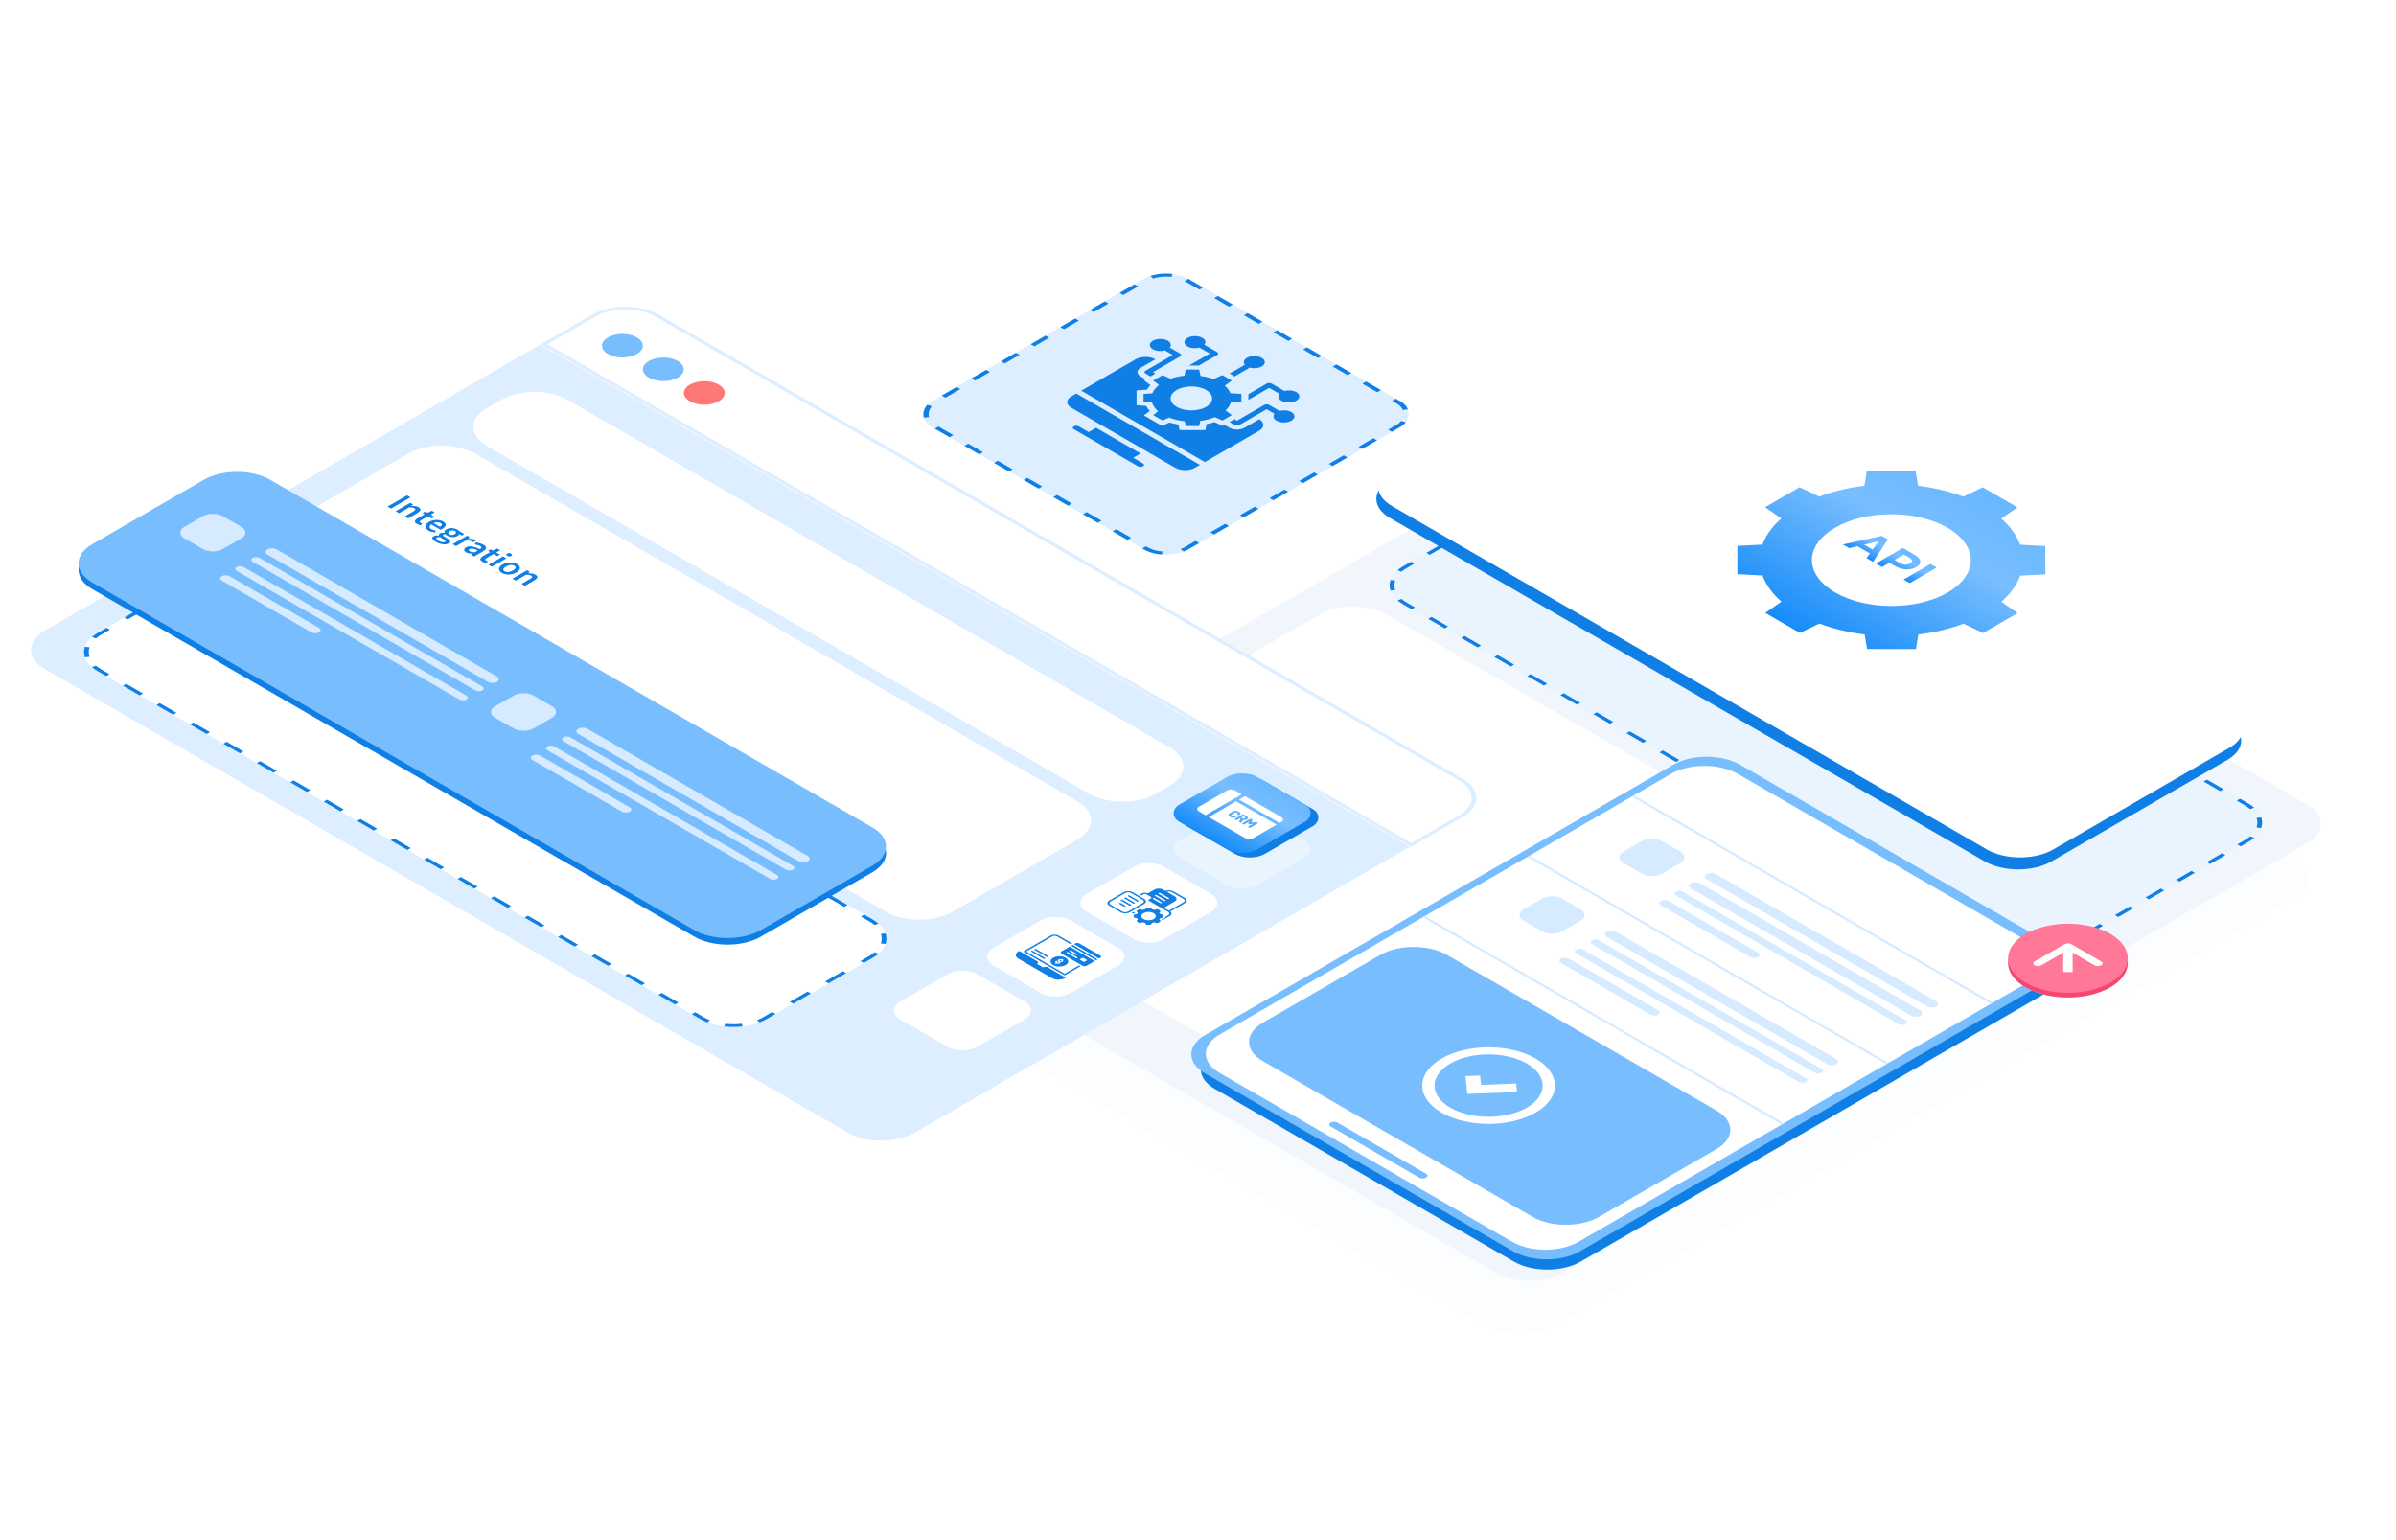 <?xml version="1.0" encoding="UTF-8"?> <svg xmlns="http://www.w3.org/2000/svg" width="560" height="360" viewBox="0 0 560 360" fill="none"><g clip-path="url(#clip0_8169_54502)"><path d="M363.016 322.33C358.723 324.809 351.762 324.809 347.468 322.33L194.686 234.121C190.392 231.642 190.392 227.623 194.686 225.144L366.034 126.216C370.328 123.737 377.289 123.737 381.582 126.216L534.365 214.425C538.658 216.904 538.658 220.923 534.365 223.402L363.016 322.33Z" fill="white" fill-opacity="0.3"></path><path d="M362.985 310.039C358.692 312.518 351.73 312.518 347.437 310.039L195.575 222.361C191.281 219.883 191.281 215.864 195.575 213.385L369.138 113.178C373.431 110.699 380.392 110.699 384.686 113.178L536.548 200.856C540.841 203.335 540.841 207.354 536.548 209.833L362.985 310.039Z" fill="#F5FAFF" fill-opacity="0.4"></path><path d="M365.235 297.529C360.941 300.008 353.98 300.008 349.687 297.529L196.904 209.32C192.611 206.841 192.611 202.822 196.904 200.344L370.91 99.881C375.204 97.403 382.165 97.403 386.458 99.881L539.241 188.09C543.534 190.569 543.534 194.588 539.241 197.067L365.235 297.529Z" fill="#F0F6FC"></path><g filter="url(#filter0_b_8169_54502)"><path d="M308.476 143.606C312.769 141.127 319.731 141.127 324.024 143.606L463.042 223.868C467.335 226.346 467.335 230.365 463.042 232.844L371.855 285.491C367.562 287.97 360.601 287.97 356.307 285.491L217.289 205.229C212.996 202.75 212.996 198.731 217.289 196.252L308.476 143.606Z" fill="white"></path></g><g filter="url(#filter1_b_8169_54502)"><path d="M370.921 107.553C375.215 105.074 382.176 105.074 386.469 107.553L525.487 187.815C529.781 190.294 529.781 194.313 525.487 196.792L482.575 221.567C478.281 224.046 471.32 224.046 467.027 221.567L328.009 141.305C323.715 138.826 323.715 134.807 328.009 132.328L370.921 107.553Z" fill="#E9F4FF"></path></g><g filter="url(#filter2_b_8169_54502)"><path fill-rule="evenodd" clip-rule="evenodd" d="M326.64 140.344L327.553 139.99C327.907 140.296 328.318 140.586 328.786 140.856L330.717 141.971L329.94 142.42L328.009 141.305C327.49 141.005 327.033 140.683 326.64 140.344ZM465.096 220.452L465.873 220.003L467.804 221.118C468.272 221.389 468.775 221.626 469.304 221.83L468.692 222.358C468.104 222.13 467.546 221.867 467.027 221.567L465.096 220.452ZM472.656 223.305L472.869 222.682C474.143 222.828 475.458 222.828 476.733 222.682L476.946 223.305C475.531 223.467 474.071 223.467 472.656 223.305ZM523.699 197.824L522.922 197.375L524.71 196.343C525.178 196.072 525.589 195.782 525.943 195.477L526.856 195.83C526.463 196.169 526.006 196.492 525.487 196.792L523.699 197.824ZM528.497 193.542L527.419 193.418C527.671 192.683 527.671 191.924 527.419 191.188L528.497 191.065C528.777 191.882 528.777 192.725 528.497 193.542ZM388.4 108.668L386.469 107.553C385.95 107.253 385.392 106.99 384.804 106.762L384.192 107.29C384.721 107.494 385.224 107.731 385.692 108.002L387.623 109.116L388.4 108.668ZM380.841 105.815L380.627 106.438C379.353 106.292 378.038 106.292 376.764 106.438L376.55 105.815C377.965 105.653 379.425 105.653 380.841 105.815ZM329.797 131.296L330.574 131.745L328.786 132.777C328.318 133.047 327.907 133.338 327.553 133.643L326.64 133.29C327.033 132.95 327.49 132.628 328.009 132.328L329.797 131.296ZM324.999 135.578L326.077 135.701C325.825 136.437 325.825 137.196 326.077 137.932L324.999 138.055C324.719 137.238 324.719 136.395 324.999 135.578ZM333.373 129.231L334.15 129.68L337.726 127.616L336.949 127.167L333.373 129.231ZM340.525 125.102L341.302 125.551L344.878 123.486L344.101 123.037L340.525 125.102ZM347.677 120.973L348.454 121.422L352.03 119.357L351.253 118.908L347.677 120.973ZM354.829 116.844L355.607 117.292L359.183 115.228L358.405 114.779L354.829 116.844ZM361.981 112.714L362.759 113.163L366.335 111.099L365.557 110.65L361.981 112.714ZM369.133 108.585L369.911 109.034L371.699 108.002C372.167 107.731 372.67 107.494 373.198 107.29L372.586 106.762C371.999 106.99 371.44 107.253 370.921 107.553L369.133 108.585ZM392.262 110.897L391.484 111.346L395.346 113.575L396.123 113.127L392.262 110.897ZM399.985 115.356L399.208 115.805L403.069 118.034L403.847 117.586L399.985 115.356ZM407.708 119.815L406.931 120.264L410.792 122.493L411.57 122.045L407.708 119.815ZM415.431 124.274L414.654 124.723L418.516 126.952L419.293 126.504L415.431 124.274ZM423.155 128.733L422.377 129.182L426.239 131.411L427.016 130.963L423.155 128.733ZM430.878 133.192L430.1 133.641L433.962 135.87L434.739 135.422L430.878 133.192ZM438.601 137.651L437.824 138.1L441.685 140.329L442.463 139.881L438.601 137.651ZM446.324 142.11L445.547 142.559L449.408 144.788L450.186 144.34L446.324 142.11ZM454.048 146.569L453.27 147.018L457.132 149.247L457.909 148.799L454.048 146.569ZM461.771 151.028L460.993 151.477L464.855 153.706L465.632 153.258L461.771 151.028ZM469.494 155.487L468.717 155.936L472.578 158.165L473.356 157.717L469.494 155.487ZM477.217 159.946L476.44 160.395L480.301 162.624L481.079 162.176L477.217 159.946ZM484.94 164.405L484.163 164.854L488.025 167.083L488.802 166.635L484.94 164.405ZM492.664 168.864L491.886 169.313L495.748 171.542L496.525 171.094L492.664 168.864ZM500.387 173.323L499.609 173.772L503.471 176.001L504.248 175.553L500.387 173.323ZM508.11 177.782L507.333 178.231L511.194 180.46L511.972 180.012L508.11 177.782ZM515.833 182.241L515.056 182.69L518.917 184.919L519.695 184.471L515.833 182.241ZM523.556 186.7L522.779 187.149L524.71 188.264C525.178 188.534 525.589 188.824 525.943 189.129L526.856 188.776C526.463 188.437 526.006 188.115 525.487 187.815L523.556 186.7ZM520.123 199.888L519.346 199.44L515.77 201.504L516.547 201.953L520.123 199.888ZM512.971 204.018L512.194 203.569L508.618 205.633L509.395 206.082L512.971 204.018ZM505.819 208.147L505.042 207.698L501.466 209.763L502.243 210.212L505.819 208.147ZM498.667 212.276L497.89 211.827L494.314 213.892L495.091 214.341L498.667 212.276ZM491.515 216.405L490.738 215.957L487.161 218.021L487.939 218.47L491.515 216.405ZM484.363 220.535L483.585 220.086L481.797 221.118C481.329 221.389 480.826 221.626 480.298 221.83L480.91 222.358C481.497 222.13 482.056 221.867 482.575 221.567L484.363 220.535ZM461.234 218.223L462.012 217.774L458.15 215.544L457.373 215.993L461.234 218.223ZM453.511 213.764L454.289 213.315L450.427 211.085L449.65 211.534L453.511 213.764ZM445.788 209.305L446.565 208.856L442.704 206.626L441.926 207.075L445.788 209.305ZM438.065 204.846L438.842 204.397L434.981 202.167L434.203 202.616L438.065 204.846ZM430.341 200.387L431.119 199.938L427.257 197.708L426.48 198.157L430.341 200.387ZM422.618 195.928L423.396 195.479L419.534 193.249L418.757 193.698L422.618 195.928ZM414.895 191.469L415.672 191.02L411.811 188.79L411.033 189.239L414.895 191.469ZM407.172 187.01L407.949 186.561L404.088 184.331L403.31 184.78L407.172 187.01ZM399.449 182.551L400.226 182.102L396.364 179.872L395.587 180.321L399.449 182.551ZM391.725 178.092L392.503 177.643L388.641 175.413L387.864 175.862L391.725 178.092ZM384.002 173.633L384.78 173.184L380.918 170.954L380.141 171.403L384.002 173.633ZM376.279 169.174L377.056 168.725L373.195 166.495L372.417 166.944L376.279 169.174ZM368.556 164.715L369.333 164.266L365.472 162.036L364.694 162.485L368.556 164.715ZM360.833 160.256L361.61 159.807L357.748 157.577L356.971 158.026L360.833 160.256ZM353.109 155.797L353.887 155.348L350.025 153.118L349.248 153.567L353.109 155.797ZM345.386 151.338L346.163 150.889L342.302 148.659L341.524 149.108L345.386 151.338ZM337.663 146.879L338.44 146.43L334.579 144.2L333.801 144.649L337.663 146.879Z" fill="#0F7FE5"></path></g><g filter="url(#filter3_b_8169_54502)"><path d="M138.413 73.545C142.707 71.066 149.668 71.066 153.962 73.545L341.841 182.018C346.135 184.496 346.135 188.515 341.841 190.994L329.831 197.929L126.403 80.479L138.413 73.545Z" fill="white"></path></g><g filter="url(#filter4_b_8169_54502)"><path fill-rule="evenodd" clip-rule="evenodd" d="M341.064 182.466L153.184 73.994C149.32 71.763 143.055 71.763 139.191 73.994L127.958 80.479L329.831 197.031L341.064 190.545C344.928 188.314 344.928 184.697 341.064 182.466ZM153.962 73.545C149.668 71.066 142.707 71.066 138.413 73.545L126.403 80.479L329.831 197.929L341.841 190.994C346.135 188.515 346.135 184.496 341.841 182.018L153.962 73.545Z" fill="#DCEEFF"></path></g><g filter="url(#filter5_b_8169_54502)"><path d="M213.743 264.775C209.449 267.254 202.488 267.254 198.195 264.775L10.46 156.386C6.166 153.908 6.166 149.889 10.46 147.41L126.25 80.558L329.533 197.924L213.743 264.775Z" fill="#DCEEFF"></path></g><path d="M148.845 82.758C146.98 83.835 143.957 83.835 142.092 82.758C140.227 81.682 140.227 79.936 142.092 78.86C143.957 77.783 146.98 77.783 148.845 78.86C150.71 79.936 150.71 81.682 148.845 82.758Z" fill="#78BEFF"></path><path d="M158.408 88.282C156.543 89.359 153.52 89.359 151.655 88.282C149.79 87.205 149.79 85.46 151.655 84.383C153.52 83.306 156.543 83.306 158.408 84.383C160.273 85.46 160.273 87.205 158.408 88.282Z" fill="#78BEFF"></path><path d="M167.986 93.805C166.121 94.882 163.098 94.882 161.233 93.805C159.368 92.729 159.368 90.983 161.233 89.906C163.098 88.83 166.121 88.83 167.986 89.906C169.851 90.983 169.851 92.729 167.986 93.805Z" fill="#FF7878"></path><g filter="url(#filter6_b_8169_54502)"><path d="M117.109 93.461C121.402 90.982 128.363 90.982 132.657 93.461L273.358 174.695C277.651 177.174 277.651 181.193 273.358 183.671L270.136 185.532C265.842 188.01 258.881 188.01 254.588 185.532L113.887 104.298C109.593 101.819 109.593 97.8 113.887 95.321L117.109 93.461Z" fill="white"></path></g><g filter="url(#filter7_b_8169_54502)"><path d="M47.617 133.635C51.91 131.156 58.871 131.156 63.165 133.635L203.954 214.92C208.248 217.398 208.248 221.417 203.954 223.896L179.2 238.188C174.906 240.667 167.945 240.667 163.652 238.188L22.862 156.903C18.569 154.425 18.569 150.406 22.862 147.927L47.617 133.635Z" fill="white"></path></g><g filter="url(#filter8_b_8169_54502)"><path fill-rule="evenodd" clip-rule="evenodd" d="M21.493 155.942L22.407 155.589C22.761 155.894 23.172 156.184 23.64 156.455L25.595 157.584L24.818 158.032L22.862 156.903C22.343 156.604 21.887 156.281 21.493 155.942ZM161.696 237.059L162.474 236.61L164.429 237.739C164.897 238.01 165.4 238.247 165.929 238.451L165.317 238.979C164.729 238.751 164.171 238.488 163.652 238.188L161.696 237.059ZM169.281 239.926L169.494 239.303C170.768 239.449 172.083 239.449 173.358 239.303L173.571 239.926C172.156 240.088 170.696 240.088 169.281 239.926ZM201.891 225.087L201.114 224.638L203.177 223.448C203.645 223.177 204.056 222.887 204.41 222.582L205.323 222.935C204.93 223.274 204.473 223.597 203.954 223.896L201.891 225.087ZM206.964 220.647L205.886 220.523C206.138 219.788 206.138 219.028 205.886 218.293L206.964 218.169C207.244 218.987 207.244 219.829 206.964 220.647ZM65.12 134.764L63.165 133.635C62.645 133.335 62.087 133.072 61.499 132.844L60.888 133.372C61.416 133.576 61.919 133.813 62.387 134.084L64.343 135.213L65.12 134.764ZM57.536 131.897L57.322 132.52C56.048 132.374 54.733 132.374 53.459 132.52L53.245 131.897C54.661 131.735 56.12 131.735 57.536 131.897ZM24.925 146.736L25.703 147.185L23.64 148.376C23.172 148.646 22.761 148.936 22.407 149.241L21.493 148.888C21.887 148.549 22.343 148.226 22.862 147.927L24.925 146.736ZM19.852 151.176L20.931 151.3C20.679 152.036 20.679 152.795 20.931 153.53L19.852 153.654C19.572 152.836 19.572 151.994 19.852 151.176ZM29.051 144.354L29.828 144.803L33.954 142.421L33.177 141.972L29.051 144.354ZM37.302 139.59L38.08 140.039L42.205 137.657L41.428 137.208L37.302 139.59ZM45.554 134.826L46.331 135.275L48.394 134.084C48.862 133.813 49.365 133.576 49.894 133.372L49.282 132.844C48.694 133.072 48.136 133.335 47.617 133.635L45.554 134.826ZM69.031 137.022L68.254 137.471L72.164 139.728L72.942 139.28L69.031 137.022ZM76.853 141.538L76.075 141.986L79.986 144.244L80.763 143.795L76.853 141.538ZM84.674 146.053L83.897 146.502L87.808 148.76L88.585 148.311L84.674 146.053ZM92.496 150.569L91.718 151.018L95.629 153.276L96.407 152.827L92.496 150.569ZM100.317 155.085L99.54 155.534L103.451 157.792L104.228 157.343L100.317 155.085ZM108.139 159.601L107.362 160.05L111.272 162.308L112.05 161.859L108.139 159.601ZM115.961 164.117L115.183 164.565L119.094 166.823L119.872 166.375L115.961 164.117ZM123.782 168.632L123.005 169.081L126.916 171.339L127.693 170.89L123.782 168.632ZM131.604 173.148L130.827 173.597L134.737 175.855L135.515 175.406L131.604 173.148ZM139.426 177.664L138.648 178.113L142.559 180.371L143.336 179.922L139.426 177.664ZM147.247 182.18L146.47 182.629L150.381 184.887L151.158 184.438L147.247 182.18ZM155.069 186.696L154.291 187.145L158.202 189.402L158.98 188.954L155.069 186.696ZM162.891 191.212L162.113 191.66L166.024 193.918L166.801 193.469L162.891 191.212ZM170.712 195.727L169.935 196.176L173.846 198.434L174.623 197.985L170.712 195.727ZM178.534 200.243L177.756 200.692L181.667 202.95L182.445 202.501L178.534 200.243ZM186.355 204.759L185.578 205.208L189.489 207.466L190.266 207.017L186.355 204.759ZM194.177 209.275L193.4 209.724L197.31 211.982L198.088 211.533L194.177 209.275ZM201.999 213.791L201.221 214.24L203.177 215.368C203.645 215.639 204.056 215.929 204.41 216.234L205.323 215.881C204.93 215.542 204.473 215.219 203.954 214.92L201.999 213.791ZM197.766 227.469L196.988 227.02L192.862 229.402L193.64 229.851L197.766 227.469ZM189.514 232.233L188.737 231.784L184.611 234.166L185.388 234.615L189.514 232.233ZM181.263 236.997L180.485 236.548L178.422 237.739C177.954 238.01 177.452 238.247 176.923 238.451L177.535 238.979C178.122 238.751 178.681 238.488 179.2 238.188L181.263 236.997ZM157.786 234.801L158.563 234.353L154.652 232.095L153.875 232.543L157.786 234.801ZM149.964 230.286L150.741 229.837L146.831 227.579L146.053 228.028L149.964 230.286ZM142.142 225.77L142.92 225.321L139.009 223.063L138.231 223.512L142.142 225.77ZM134.321 221.254L135.098 220.805L131.187 218.547L130.41 218.996L134.321 221.254ZM126.499 216.738L127.276 216.289L123.366 214.031L122.588 214.48L126.499 216.738ZM118.677 212.222L119.455 211.773L115.544 209.515L114.767 209.964L118.677 212.222ZM110.856 207.706L111.633 207.258L107.722 205L106.945 205.448L110.856 207.706ZM103.034 203.191L103.812 202.742L99.901 200.484L99.123 200.933L103.034 203.191ZM95.213 198.675L95.99 198.226L92.079 195.968L91.302 196.417L95.213 198.675ZM87.391 194.159L88.168 193.71L84.257 191.452L83.48 191.901L87.391 194.159ZM79.569 189.643L80.347 189.194L76.436 186.936L75.658 187.385L79.569 189.643ZM71.748 185.127L72.525 184.678L68.614 182.421L67.837 182.869L71.748 185.127ZM63.926 180.611L64.703 180.163L60.792 177.905L60.015 178.354L63.926 180.611ZM56.104 176.096L56.882 175.647L52.971 173.389L52.194 173.838L56.104 176.096ZM48.283 171.58L49.06 171.131L45.149 168.873L44.372 169.322L48.283 171.58ZM40.461 167.064L41.238 166.615L37.328 164.357L36.55 164.806L40.461 167.064ZM32.639 162.548L33.417 162.099L29.506 159.841L28.729 160.29L32.639 162.548Z" fill="#0F7FE5"></path></g><g filter="url(#filter9_b_8169_54502)"><path d="M95.453 106.02C99.746 103.541 106.707 103.541 111.001 106.02L251.79 187.304C256.084 189.783 256.084 193.802 251.79 196.281L222.607 213.13C218.314 215.609 211.352 215.609 207.059 213.13L66.269 131.845C61.976 129.366 61.976 125.347 66.269 122.868L95.453 106.02Z" fill="white"></path></g><g filter="url(#filter10_b_8169_54502)"><path d="M47.624 113.691C51.918 111.213 58.879 111.213 63.172 113.691L203.873 194.925C208.167 197.404 208.167 201.423 203.873 203.902L177.823 218.942C173.529 221.421 166.568 221.421 162.275 218.942L21.574 137.709C17.28 135.23 17.28 131.211 21.574 128.732L47.624 113.691Z" fill="#0F7FE5"></path></g><g filter="url(#filter11_b_8169_54502)"><path d="M47.617 112.154C51.91 109.676 58.871 109.676 63.165 112.154L203.866 193.388C208.159 195.867 208.159 199.886 203.866 202.365L177.815 217.405C173.521 219.884 166.56 219.884 162.267 217.405L21.566 136.171C17.272 133.693 17.272 129.674 21.566 127.195L47.617 112.154Z" fill="#78BEFF"></path></g><g filter="url(#filter12_b_8169_54502)"><path d="M119.413 160.77C123.707 158.291 130.668 158.291 134.962 160.77L148.644 168.669C152.937 171.148 152.937 175.167 148.644 177.646L134.962 185.545C130.668 188.024 123.707 188.024 119.413 185.545L105.731 177.646C101.438 175.167 101.438 171.148 105.731 168.669L119.413 160.77Z" fill="#78BEFF"></path></g><g filter="url(#filter13_b_8169_54502)"><path d="M392.812 182.647C397.105 180.168 404.066 180.168 408.36 182.647L478.328 223.042C482.621 225.521 482.621 229.54 478.328 232.019L369.412 294.902C365.119 297.38 358.158 297.38 353.864 294.902L283.896 254.506C279.603 252.027 279.603 248.008 283.896 245.529L392.812 182.647Z" fill="#0F7FE5"></path></g><g filter="url(#filter14_b_8169_54502)"><path d="M391.117 178.736C395.41 176.258 402.371 176.258 406.665 178.736L478.695 220.323C482.989 222.802 482.989 226.821 478.695 229.3L369.234 292.498C364.941 294.976 357.98 294.976 353.686 292.498L281.655 250.911C277.362 248.432 277.362 244.413 281.655 241.934L391.117 178.736Z" fill="#78BEFF"></path></g><g filter="url(#filter15_b_8169_54502)"><path d="M390.585 180.881C394.879 178.402 401.84 178.402 406.133 180.881L474.493 220.348C478.786 222.827 478.786 226.846 474.493 229.325L368.959 290.255C364.666 292.734 357.705 292.734 353.411 290.255L285.051 250.788C280.758 248.309 280.758 244.29 285.051 241.811L390.585 180.881Z" fill="white"></path></g><path d="M381.914 185.9L465.822 234.344L465.291 234.651L381.383 186.207L381.914 185.9Z" fill="#D6EBFF"></path><path d="M357.484 200.004L441.392 248.448L440.861 248.755L356.953 200.311L357.484 200.004Z" fill="#D6EBFF"></path><path d="M333.055 214.107L416.962 262.552L416.431 262.858L332.524 214.414L333.055 214.107Z" fill="#D6EBFF"></path><path d="M360.426 210.04C361.714 209.296 363.802 209.296 365.09 210.04L369.397 212.527C370.685 213.27 370.685 214.476 369.397 215.22L365.088 217.708C363.8 218.451 361.711 218.451 360.423 217.708L356.116 215.221C354.828 214.477 354.828 213.272 356.116 212.528L360.426 210.04Z" fill="#D6EBFF"></path><path d="M375.539 217.787C376.126 217.448 377.077 217.448 377.664 217.787L429.177 247.528C429.763 247.867 429.763 248.416 429.177 248.754C428.59 249.093 427.639 249.093 427.052 248.754L375.539 219.013C374.953 218.675 374.953 218.126 375.539 217.787Z" fill="#D6EBFF"></path><path d="M372.086 219.78C372.526 219.526 373.239 219.526 373.679 219.78L425.723 249.828C426.163 250.082 426.163 250.494 425.723 250.748C425.283 251.002 424.57 251.002 424.13 250.748L372.086 220.7C371.646 220.446 371.646 220.034 372.086 219.78Z" fill="#D6EBFF"></path><path d="M368.367 221.927C368.807 221.673 369.521 221.673 369.961 221.927L422.005 251.974C422.445 252.228 422.445 252.64 422.005 252.894C421.565 253.148 420.851 253.148 420.411 252.894L368.367 222.847C367.928 222.593 367.928 222.181 368.367 221.927Z" fill="#D6EBFF"></path><path d="M364.845 224.059C365.34 223.773 366.144 223.773 366.64 224.059L387.573 236.145C388.068 236.431 388.068 236.895 387.573 237.181C387.077 237.467 386.274 237.467 385.778 237.181L364.845 225.095C364.349 224.809 364.349 224.345 364.845 224.059Z" fill="#D6EBFF"></path><path d="M47.41 120.665C48.698 119.921 50.786 119.921 52.074 120.665L56.382 123.152C57.67 123.895 57.67 125.101 56.382 125.845L52.072 128.333C50.784 129.076 48.696 129.076 47.408 128.333L43.101 125.846C41.812 125.102 41.812 123.897 43.101 123.153L47.41 120.665Z" fill="#D6EBFF"></path><path d="M62.524 128.412C63.11 128.073 64.061 128.073 64.648 128.412L116.161 158.153C116.748 158.492 116.748 159.041 116.161 159.379C115.574 159.718 114.623 159.718 114.037 159.379L62.524 129.638C61.937 129.3 61.937 128.751 62.524 128.412Z" fill="#D6EBFF"></path><path d="M59.071 130.405C59.511 130.151 60.224 130.151 60.664 130.405L112.708 160.453C113.148 160.707 113.148 161.119 112.708 161.373C112.268 161.627 111.555 161.627 111.115 161.373L59.071 131.325C58.631 131.071 58.631 130.659 59.071 130.405Z" fill="#D6EBFF"></path><path d="M55.352 132.552C55.792 132.298 56.505 132.298 56.945 132.552L108.989 162.599C109.429 162.853 109.429 163.265 108.989 163.519C108.549 163.773 107.836 163.773 107.396 163.519L55.352 133.472C54.912 133.218 54.912 132.806 55.352 132.552Z" fill="#D6EBFF"></path><path d="M51.829 134.684C52.325 134.398 53.128 134.398 53.624 134.684L74.557 146.77C75.053 147.056 75.053 147.52 74.557 147.806C74.062 148.092 73.258 148.092 72.762 147.806L51.829 135.72C51.334 135.434 51.334 134.97 51.829 134.684Z" fill="#D6EBFF"></path><path d="M120.035 162.595C121.323 161.851 123.411 161.851 124.699 162.595L129.007 165.081C130.295 165.825 130.295 167.031 129.007 167.774L124.697 170.262C123.409 171.006 121.321 171.006 120.033 170.262L115.726 167.776C114.438 167.032 114.438 165.826 115.726 165.083L120.035 162.595Z" fill="#D6EBFF"></path><path d="M135.149 170.342C135.735 170.003 136.686 170.003 137.273 170.342L188.786 200.083C189.373 200.421 189.373 200.97 188.786 201.309C188.199 201.648 187.248 201.648 186.662 201.309L135.149 171.568C134.562 171.229 134.562 170.68 135.149 170.342Z" fill="#D6EBFF"></path><path d="M131.696 172.335C132.136 172.081 132.849 172.081 133.289 172.335L185.333 202.383C185.773 202.637 185.773 203.048 185.333 203.302C184.893 203.556 184.18 203.556 183.74 203.302L131.696 173.255C131.256 173.001 131.256 172.589 131.696 172.335Z" fill="#D6EBFF"></path><path d="M127.977 174.481C128.417 174.227 129.13 174.227 129.57 174.481L181.614 204.529C182.054 204.783 182.054 205.195 181.614 205.449C181.174 205.703 180.461 205.703 180.021 205.449L127.977 175.401C127.537 175.147 127.537 174.735 127.977 174.481Z" fill="#D6EBFF"></path><path d="M124.454 176.614C124.95 176.328 125.753 176.328 126.249 176.614L147.182 188.7C147.678 188.986 147.678 189.45 147.182 189.736C146.687 190.022 145.883 190.022 145.387 189.736L124.454 177.65C123.959 177.364 123.959 176.9 124.454 176.614Z" fill="#D6EBFF"></path><path d="M383.754 196.569C385.042 195.826 387.13 195.826 388.418 196.569L392.725 199.056C394.013 199.8 394.013 201.005 392.725 201.749L388.416 204.237C387.128 204.981 385.04 204.981 383.751 204.237L379.444 201.75C378.156 201.007 378.156 199.801 379.444 199.057L383.754 196.569Z" fill="#D6EBFF"></path><path d="M398.899 204.295C399.485 203.956 400.436 203.956 401.023 204.295L452.536 234.036C453.123 234.375 453.123 234.924 452.536 235.262C451.949 235.601 450.998 235.601 450.412 235.262L398.899 205.521C398.312 205.183 398.312 204.634 398.899 204.295Z" fill="#D6EBFF"></path><path d="M395.18 206.441C395.767 206.103 396.718 206.103 397.304 206.441L448.817 236.182C449.404 236.521 449.404 237.07 448.817 237.409C448.231 237.747 447.28 237.747 446.693 237.409L395.18 207.668C394.593 207.329 394.593 206.78 395.18 206.441Z" fill="#D6EBFF"></path><path d="M391.727 208.435C392.167 208.181 392.88 208.181 393.32 208.435L445.364 238.482C445.804 238.736 445.804 239.148 445.364 239.402C444.924 239.656 444.211 239.656 443.771 239.402L391.727 209.354C391.287 209.1 391.287 208.689 391.727 208.435Z" fill="#D6EBFF"></path><path d="M388.173 210.588C388.669 210.302 389.472 210.302 389.968 210.588L410.901 222.674C411.397 222.96 411.397 223.424 410.901 223.71C410.405 223.997 409.602 223.997 409.106 223.71L388.173 211.625C387.677 211.338 387.677 210.875 388.173 210.588Z" fill="#D6EBFF"></path><g filter="url(#filter16_b_8169_54502)"><path d="M311.008 262.399C311.448 262.145 312.161 262.145 312.601 262.399L333.313 274.357C333.753 274.611 333.753 275.023 333.313 275.277C332.873 275.531 332.159 275.531 331.719 275.277L311.008 263.319C310.568 263.065 310.568 262.653 311.008 262.399Z" fill="#78BEFF"></path></g><g filter="url(#filter17_b_8169_54502)"><path d="M322.609 223.193C326.902 220.715 333.863 220.715 338.157 223.193L401.206 259.595C405.499 262.074 405.499 266.093 401.206 268.571L373.738 284.43C369.444 286.909 362.483 286.909 358.19 284.43L295.141 248.029C290.847 245.55 290.847 241.531 295.141 239.052L322.609 223.193Z" fill="#78BEFF"></path></g><path d="M336.944 260.085C330.898 256.594 330.898 250.91 336.945 247.419C342.991 243.928 352.837 243.928 358.883 247.419C364.929 250.91 364.929 256.594 358.883 260.085C352.836 263.576 342.991 263.576 336.944 260.085ZM356.859 248.587C351.927 245.74 343.906 245.742 338.973 248.59C334.041 251.438 334.046 256.069 338.973 258.914C343.901 261.759 351.926 261.759 356.854 258.914C361.782 256.069 361.787 251.432 356.859 248.587Z" fill="white"></path><path d="M342.954 255.698L342.496 251.536L345.927 251.409L346.171 253.582L354.346 253.267L354.579 255.25L342.954 255.698Z" fill="white"></path><path d="M493.215 230.775C487.752 233.929 478.895 233.93 473.434 230.777C467.972 227.623 467.973 222.51 473.436 219.356C478.899 216.202 487.756 216.201 493.218 219.354C498.679 222.508 498.678 227.621 493.215 230.775Z" fill="#D9D9D9"></path><path d="M493.215 230.775C487.752 233.929 478.895 233.93 473.434 230.777C467.972 227.623 467.973 222.51 473.436 219.356C478.899 216.202 487.756 216.201 493.218 219.354C498.679 222.508 498.678 227.621 493.215 230.775Z" fill="#F6456F"></path><path d="M493.215 229.703C487.752 232.857 478.895 232.858 473.434 229.704C467.972 226.551 467.973 221.438 473.436 218.283C478.899 215.129 487.756 215.129 493.218 218.282C498.679 221.435 498.678 226.549 493.215 229.703Z" fill="#FF7898"></path><path fill-rule="evenodd" clip-rule="evenodd" d="M475.549 224.73L482.547 220.69C482.976 220.442 483.672 220.442 484.101 220.69L491.097 224.729C491.526 224.977 491.526 225.379 491.097 225.627C490.668 225.875 489.971 225.875 489.542 225.627L484.423 222.671L484.422 227.206L482.223 227.207L482.224 222.672L477.104 225.628C476.674 225.876 475.978 225.876 475.549 225.628C475.12 225.38 475.12 224.978 475.549 224.73Z" fill="white"></path><g filter="url(#filter18_b_8169_54502)"><path d="M366.038 88.371C370.332 85.892 377.293 85.892 381.587 88.371L520.604 168.633C524.898 171.112 524.898 175.131 520.604 177.61L479.464 201.363C475.17 203.841 468.209 203.841 463.915 201.363L324.898 121.101C320.604 118.622 320.604 114.603 324.898 112.124L366.038 88.371Z" fill="#0F7FE5"></path></g><g filter="url(#filter19_b_8169_54502)"><path d="M366.484 85.561C370.777 83.082 377.738 83.082 382.032 85.561L521.05 165.823C525.343 168.301 525.343 172.32 521.05 174.799L479.909 198.552C475.615 201.031 468.654 201.031 464.361 198.552L325.343 118.29C321.049 115.811 321.049 111.792 325.343 109.313L366.484 85.561Z" fill="white"></path></g><g clip-path="url(#clip1_8169_54502)"><path d="M435.75 113.545C431.918 114.002 428.357 114.877 425.191 116.074L420.617 113.888L412.541 118.551L416.327 121.192C414.256 123.018 412.737 125.076 411.946 127.288L406.059 127.604L406.071 134.207L411.959 134.529C412.758 136.743 414.28 138.801 416.361 140.631L412.584 143.267L420.677 147.94L425.244 145.759C428.414 146.96 431.977 147.839 435.811 148.301L436.369 151.7L447.807 151.707L448.353 148.308C452.186 147.851 455.746 146.977 458.912 145.779L463.486 147.965L471.563 143.302L467.776 140.661C469.848 138.835 471.366 136.777 472.158 134.565L478.044 134.25L478.032 127.646L472.145 127.324C471.346 125.11 469.823 123.053 467.742 121.222L471.519 118.586L463.426 113.914L458.86 116.094C455.693 114.895 452.126 114.014 448.292 113.552L447.734 110.153L436.296 110.146L435.75 113.545ZM460.621 130.938C460.631 136.856 452.326 141.652 442.074 141.646C431.819 141.638 423.5 136.834 423.489 130.916C423.479 124.997 431.785 120.202 442.036 120.208C452.288 120.214 460.611 125.019 460.621 130.938Z" fill="url(#paint0_linear_8169_54502)"></path><path d="M437.03 129.359L434.109 127.673L432.207 128.129L430.717 127.269L439.793 125.263L441.231 126.094L437.767 131.339L436.24 130.457L437.03 129.359ZM437.676 128.459L439.082 126.498L435.685 127.31L437.68 128.461L437.676 128.459Z" fill="url(#paint1_linear_8169_54502)"></path><path d="M448.596 130.662C448.823 131.006 448.875 131.341 448.755 131.663C448.636 131.986 448.345 132.285 447.879 132.553C447.413 132.822 446.906 132.988 446.34 133.057C445.775 133.126 445.195 133.096 444.605 132.965C444.015 132.834 443.439 132.608 442.88 132.285L441.613 131.554L439.884 132.553L438.428 131.713L444.703 128.09L447.425 129.661C447.981 129.982 448.372 130.315 448.599 130.66L448.596 130.662ZM445.259 131.97C445.673 131.992 446.054 131.903 446.4 131.703C446.746 131.504 446.91 131.278 446.872 131.039C446.834 130.799 446.593 130.553 446.157 130.302L444.97 129.616L442.791 130.874L443.979 131.559C444.415 131.811 444.84 131.95 445.255 131.972L445.259 131.97Z" fill="url(#paint2_linear_8169_54502)"></path><path d="M451.18 131.838L452.635 132.678L446.36 136.301L444.905 135.461L451.18 131.838Z" fill="url(#paint3_linear_8169_54502)"></path></g><g filter="url(#filter20_b_8169_54502)"><rect width="69.217" height="69.217" rx="6" transform="matrix(0.866 0.5 -0.866 0.5 272.531 62.191)" fill="#DCEEFF"></rect><rect x="-2.98023e-08" y="0.5" width="68.217" height="68.217" rx="5.5" transform="matrix(0.866 0.5 -0.866 0.5 272.964 62.441)" stroke="#0F7FE5" stroke-dasharray="4 4"></rect></g><rect width="20.966" height="20.966" rx="4" transform="matrix(0.866 0.5 -0.866 0.5 290.312 187.979)" fill="#E9F4FF"></rect><rect width="20.966" height="20.966" rx="4" transform="matrix(0.866 0.5 -0.866 0.5 268.523 200.559)" fill="white"></rect><rect width="20.966" height="20.966" rx="4" transform="matrix(0.866 0.5 -0.866 0.5 246.734 213.139)" fill="white"></rect><rect width="20.966" height="20.966" rx="4" transform="matrix(0.866 0.5 -0.866 0.5 224.945 225.717)" fill="white"></rect><rect width="20.966" height="20.966" rx="4" transform="matrix(0.866 0.5 -0.866 0.5 292.125 180.641)" fill="#0F7FE5"></rect><rect width="20.966" height="20.966" rx="4" transform="matrix(0.866 0.5 -0.866 0.5 290.312 179.594)" fill="url(#paint4_linear_8169_54502)"></rect><g clip-path="url(#clip2_8169_54502)"><path d="M276.839 87.815C275.701 87.932 274.603 88.165 273.587 88.525L271.721 87.688L269.52 88.959L270.883 89.973C270.126 90.577 269.612 91.247 269.34 91.944L267.272 92.091L267.272 93.892L269.242 94.035C269.456 94.779 269.941 95.5 270.692 96.147L269.52 97.024L271.721 98.295L273.24 97.618C274.361 98.051 275.609 98.332 276.897 98.455L277.145 99.592L280.265 99.592L280.519 98.398C281.727 98.242 282.888 97.945 283.933 97.508L285.695 98.298L287.897 97.027L286.441 95.947C287.065 95.36 287.469 94.726 287.671 94.069L290.138 93.892L290.138 92.091L287.562 91.904C287.313 91.294 286.897 90.7 286.273 90.16L287.897 88.956L285.695 87.685L283.61 88.622C282.674 88.262 281.646 88.022 280.589 87.878L280.265 86.391L277.145 86.391L276.839 87.815ZM281.894 91.154C283.789 92.248 283.783 94.019 281.888 95.113C279.993 96.207 276.926 96.21 275.031 95.116C273.13 94.019 273.136 92.248 275.031 91.154C276.926 90.06 279.993 90.056 281.894 91.154Z" fill="#0F7FE5"></path><path d="M250.407 92.657C249.13 93.394 249.13 94.588 250.407 95.326L274.671 109.334C275.948 110.072 278.016 110.072 279.293 109.334L280.448 108.667L251.562 91.99L250.407 92.657Z" fill="#0F7FE5"></path><path d="M267.154 108.334L264.843 107L266.576 106L256.178 99.996L254.444 100.996L252.134 99.662C251.81 99.475 251.296 99.479 250.978 99.662C250.655 99.849 250.655 100.143 250.978 100.329L265.999 109.002C266.317 109.185 266.831 109.188 267.154 109.002C267.472 108.818 267.472 108.518 267.154 108.334Z" fill="#0F7FE5"></path><path d="M296.632 90.664L298.931 91.991C298.966 92.011 299.006 92.022 299.046 92.038C298.596 92.565 298.74 93.222 299.503 93.662C300.462 94.216 302.01 94.216 302.969 93.662C303.928 93.109 303.928 92.215 302.969 91.661C302.207 91.221 301.08 91.138 300.161 91.394C300.144 91.371 300.121 91.344 300.086 91.324L297.209 89.663C296.892 89.48 296.372 89.48 296.054 89.663L291.773 92.135L291.767 93.472L296.632 90.664Z" fill="#0F7FE5"></path><path d="M301.817 96.326C301.054 95.886 299.927 95.802 299.009 96.059C298.98 96.036 298.963 96.013 298.928 95.993L296.617 94.658C296.294 94.472 295.78 94.475 295.462 94.658L289.107 98.327L288.529 97.994L287.374 98.661L288.529 99.328C288.847 99.511 289.361 99.515 289.685 99.328L296.039 95.659L297.773 96.66C297.807 96.68 297.848 96.69 297.888 96.706C297.438 97.233 297.582 97.89 298.345 98.331C299.304 98.884 300.852 98.884 301.811 98.331C302.77 97.777 302.776 96.88 301.817 96.326Z" fill="#0F7FE5"></path><path d="M272.276 81.914C272.305 81.937 272.322 81.96 272.362 81.984L274.095 82.984L267.741 86.653C267.417 86.84 267.417 87.134 267.741 87.321L268.896 87.988L270.051 87.321L269.474 86.987L275.829 83.318C276.146 83.135 276.146 82.834 275.829 82.651L273.518 81.317C273.483 81.297 273.437 81.283 273.391 81.27C273.835 80.74 273.691 80.089 272.928 79.649C271.969 79.095 270.421 79.095 269.462 79.649C268.503 80.203 268.503 81.097 269.462 81.65C270.225 82.091 271.357 82.177 272.276 81.914Z" fill="#0F7FE5"></path><path d="M277.556 80.984C278.319 81.425 279.457 81.508 280.369 81.248C280.398 81.271 280.416 81.294 280.456 81.318L282.75 82.642L277.885 85.451L280.202 85.447L284.477 82.979C284.795 82.796 284.795 82.495 284.477 82.312L281.6 80.651C281.565 80.631 281.519 80.617 281.473 80.604C281.929 80.074 281.785 79.423 281.022 78.983C280.063 78.429 278.515 78.429 277.556 78.983C276.597 79.537 276.597 80.431 277.556 80.984Z" fill="#0F7FE5"></path><path d="M290.972 85.287C290.909 85.304 290.845 85.321 290.793 85.351L287.379 87.322L288.535 87.989L291.949 86.018C292.001 85.988 292.03 85.951 292.064 85.918C292.989 86.178 294.127 86.094 294.889 85.654C295.848 85.101 295.848 84.207 294.889 83.653C293.93 83.099 292.382 83.099 291.423 83.653C290.655 84.097 290.51 84.754 290.972 85.287Z" fill="#0F7FE5"></path><path d="M294.309 97.995L290.843 99.997C289.884 100.55 288.33 100.547 287.377 99.997L286.221 99.329L285.834 99.553L283.841 98.662C283.258 98.853 282.645 99.013 282.01 99.133L281.715 100.537L275.707 100.537L275.418 99.229C274.707 99.113 274.02 98.956 273.361 98.756L271.582 99.55L267.347 97.105L268.722 96.078C268.376 95.697 268.104 95.3 267.902 94.89L265.637 94.723L265.643 91.258L268.069 91.084C268.277 90.717 268.555 90.364 268.884 90.027L267.347 88.88L267.734 88.656L266.579 87.989C265.62 87.435 265.62 86.541 266.579 85.988L270.045 83.987C269.404 83.616 268.566 83.433 267.734 83.433C266.897 83.436 266.059 83.62 265.424 83.987L252.714 91.325L281.6 108.002L294.309 100.664C295.58 99.93 295.58 98.729 294.309 97.995Z" fill="#0F7FE5"></path></g><g clip-path="url(#clip3_8169_54502)"><path d="M291.067 191.112C291.061 191.062 291.013 191.011 290.925 190.96L290.625 190.787L290.102 191.089L290.402 191.262C290.491 191.313 290.578 191.341 290.665 191.344C290.752 191.348 290.842 191.322 290.936 191.268C291.029 191.214 291.073 191.162 291.067 191.112Z" fill="white"></path><path d="M286.799 184.762L280.194 188.576C279.682 188.871 279.714 189.37 280.265 189.688L281.768 190.556L290.228 185.671L288.726 184.804C288.175 184.485 287.31 184.467 286.799 184.762Z" fill="white"></path><path d="M299.44 190.988L290.977 186.102L289.595 186.899L299.058 192.363L299.512 192.101C300.023 191.805 299.991 191.306 299.44 190.988Z" fill="white"></path><path d="M288.898 187.299L282.512 190.986L290.975 195.873C291.526 196.191 292.391 196.209 292.903 195.914L298.361 192.762L288.898 187.299ZM287.868 190.706C287.925 190.739 287.98 190.761 288.034 190.773C288.088 190.784 288.141 190.785 288.192 190.774C288.242 190.764 288.282 190.753 288.309 190.743C288.337 190.733 288.372 190.718 288.416 190.697C288.512 190.651 288.633 190.671 288.781 190.756C288.867 190.806 288.915 190.85 288.922 190.888C288.929 190.925 288.892 190.967 288.812 191.014C288.63 191.119 288.416 191.161 288.168 191.139C287.921 191.117 287.687 191.043 287.465 190.914C287.249 190.79 287.127 190.658 287.1 190.519C287.072 190.38 287.173 190.244 287.401 190.112L288.146 189.682C288.375 189.55 288.61 189.492 288.851 189.508C289.092 189.524 289.32 189.594 289.536 189.718C289.758 189.847 289.891 189.98 289.934 190.12C289.976 190.259 289.911 190.379 289.737 190.48C289.656 190.527 289.583 190.548 289.518 190.544C289.452 190.539 289.377 190.513 289.292 190.464C289.141 190.376 289.106 190.306 289.188 190.251C289.351 190.15 289.346 190.05 289.172 189.95C288.99 189.845 288.806 189.846 288.618 189.955L287.874 190.385C287.686 190.493 287.684 190.6 287.868 190.706ZM289.976 192.28C289.864 192.271 289.772 192.247 289.702 192.206C289.631 192.165 289.608 192.12 289.632 192.072L289.965 191.4L289.765 191.285L289.088 191.676C289.044 191.701 288.988 191.707 288.918 191.694C288.848 191.68 288.781 191.655 288.717 191.618C288.652 191.58 288.608 191.542 288.585 191.501C288.562 191.461 288.572 191.428 288.615 191.404L290.403 190.371C290.439 190.351 290.483 190.341 290.537 190.341C290.59 190.342 290.638 190.355 290.68 190.379L291.307 190.741C291.803 191.027 291.851 191.287 291.45 191.518C291.158 191.687 290.845 191.726 290.513 191.636L290.261 192.208C290.258 192.221 290.246 192.234 290.226 192.246C290.172 192.277 290.088 192.289 289.976 192.28ZM292.042 193.497C291.972 193.484 291.905 193.459 291.84 193.421C291.776 193.384 291.732 193.345 291.709 193.305C291.686 193.265 291.696 193.232 291.739 193.207L292.793 192.599L292.042 192.697C291.953 192.708 291.873 192.694 291.803 192.653C291.734 192.613 291.712 192.569 291.736 192.52L291.937 192.072L290.855 192.697C290.812 192.722 290.756 192.727 290.686 192.714C290.616 192.701 290.549 192.676 290.484 192.638C290.42 192.601 290.376 192.562 290.353 192.522C290.33 192.482 290.34 192.449 290.383 192.424L292.084 191.442C292.159 191.399 292.236 191.38 292.318 191.386C292.399 191.392 292.472 191.414 292.539 191.452C292.63 191.505 292.686 191.552 292.708 191.594C292.73 191.636 292.723 191.701 292.686 191.79L292.492 192.262L293.31 192.15C293.464 192.129 293.577 192.124 293.65 192.137C293.722 192.15 293.804 192.183 293.895 192.235C293.962 192.273 294 192.316 294.01 192.363C294.019 192.41 293.987 192.455 293.912 192.498L292.211 193.48C292.168 193.505 292.112 193.51 292.042 193.497Z" fill="white"></path></g><g clip-path="url(#clip4_8169_54502)"><path d="M271.091 215.059L270.927 214.965C271.053 214.839 271.15 214.704 271.215 214.565L271.445 214.564C271.708 214.568 271.942 214.433 271.935 214.281L271.937 213.993C271.937 213.835 271.717 213.709 271.445 213.709L271.213 213.709C271.148 213.569 271.053 213.435 270.925 213.309L271.089 213.214C271.281 213.103 271.281 212.924 271.089 212.813L270.736 212.61C270.544 212.499 270.234 212.499 270.042 212.61L269.879 212.704C269.661 212.632 269.427 212.576 269.186 212.538L269.184 212.405C269.186 212.253 268.956 212.122 268.694 212.122L268.195 212.121C267.924 212.122 267.705 212.249 267.703 212.405L267.703 212.539C267.461 212.576 267.23 212.632 267.01 212.705L266.847 212.611C266.655 212.5 266.345 212.5 266.152 212.611L265.8 212.814C265.608 212.925 265.608 213.104 265.8 213.215L265.964 213.31C265.838 213.435 265.741 213.57 265.676 213.71L265.446 213.711C265.175 213.71 264.954 213.837 264.956 213.994L264.954 214.282C264.954 214.439 265.175 214.565 265.446 214.566L265.678 214.566C265.742 214.705 265.838 214.839 265.965 214.966L265.802 215.06C265.609 215.171 265.609 215.35 265.802 215.461L266.154 215.664C266.347 215.775 266.656 215.775 266.849 215.664L267.012 215.57C267.23 215.643 267.463 215.699 267.705 215.736L267.705 215.87C267.705 216.025 267.926 216.153 268.197 216.152L268.696 216.153C268.961 216.156 269.193 216.023 269.187 215.869L269.187 215.735C269.429 215.698 269.661 215.643 269.88 215.569L270.044 215.663C270.236 215.774 270.546 215.774 270.738 215.663L271.091 215.46C271.283 215.349 271.283 215.17 271.091 215.059ZM267.254 214.825C266.597 214.446 266.597 213.829 267.254 213.449C268.892 212.572 271.155 213.879 269.637 214.825C268.98 215.204 267.911 215.204 267.254 214.825Z" fill="#0F7FE5"></path><path d="M264.859 213.154L264.519 213.351L264.854 213.544C264.989 213.486 265.146 213.448 265.314 213.437C265.317 213.432 265.321 213.427 265.324 213.422L264.859 213.154Z" fill="#0F7FE5"></path><path d="M273.53 213.066L276.95 211.092C277.513 210.766 277.513 210.238 276.95 209.912L274.226 208.34C273.721 208.048 272.933 208.018 272.369 208.25L271.843 207.947C271.28 207.622 270.364 207.622 269.801 207.947L268.269 208.831C267.893 208.614 267.283 208.614 266.907 208.831L266.396 209.126L266.737 209.323L267.247 209.028C267.435 208.92 267.741 208.92 267.928 209.028L268.95 209.617C269.136 209.723 269.136 209.905 268.95 210.011L268.439 210.305C268.345 210.359 268.345 210.448 268.439 210.502L273.035 213.155C273.072 213.177 273.105 213.2 273.134 213.222C273.408 213.439 273.374 213.746 273.035 213.942L272.406 214.304C272.403 214.568 272.016 214.812 271.559 214.839C271.542 214.864 271.523 214.89 271.504 214.915C271.588 214.977 271.643 215.047 271.675 215.12L273.375 214.138C273.881 213.846 273.934 213.391 273.53 213.066ZM271.162 208.733C271.162 208.733 273.205 209.912 273.205 209.912C273.424 210.043 273.093 210.236 272.865 210.109L270.822 208.93C270.603 208.798 270.934 208.606 271.162 208.733ZM269.971 209.421C269.752 209.29 270.083 209.098 270.311 209.224C270.311 209.224 272.354 210.404 272.354 210.404C272.573 210.535 272.242 210.727 272.014 210.6L269.971 209.421ZM271.162 211.092L269.438 210.096C269.539 209.999 269.581 209.888 269.569 209.779L271.503 210.895C271.722 211.027 271.39 211.218 271.162 211.092ZM273.205 212.861L272.014 212.173L274.567 210.699C275.13 210.373 275.13 209.845 274.567 209.519L272.717 208.451C273.086 208.324 273.569 208.354 273.886 208.536L276.609 210.109C276.986 210.326 276.986 210.678 276.609 210.895L273.205 212.861Z" fill="#0F7FE5"></path><path d="M269.656 215.938C269.655 215.944 269.652 215.949 269.65 215.954C269.727 215.953 269.804 215.949 269.881 215.941C269.849 215.93 269.817 215.92 269.787 215.907C269.744 215.918 269.7 215.928 269.656 215.938Z" fill="#0F7FE5"></path><path d="M267.417 210.107L264.693 208.535C264.13 208.21 263.214 208.21 262.651 208.535L259.246 210.5C258.683 210.826 258.683 211.355 259.246 211.68L261.97 213.252C262.533 213.577 263.449 213.577 264.012 213.252L267.417 211.287C267.98 210.962 267.98 210.433 267.417 210.107ZM263.672 213.056C263.296 213.272 262.686 213.272 262.31 213.056L259.587 211.483C259.211 211.266 259.211 210.914 259.587 210.697L262.991 208.732C263.367 208.515 263.977 208.515 264.353 208.732L267.076 210.304C267.452 210.521 267.452 210.873 267.076 211.09L263.672 213.056Z" fill="#0F7FE5"></path><path d="M266.054 210.501L264.012 209.321C263.785 209.195 263.451 209.386 263.671 209.518L265.714 210.697C265.94 210.824 266.275 210.632 266.054 210.501Z" fill="#0F7FE5"></path><path d="M265.203 210.993L263.16 209.814C262.933 209.687 262.599 209.879 262.82 210.01L264.862 211.19C265.089 211.316 265.423 211.125 265.203 210.993Z" fill="#0F7FE5"></path><path d="M264.351 211.483L262.308 210.304C262.082 210.177 261.747 210.369 261.968 210.5L264.011 211.68C264.237 211.807 264.571 211.615 264.351 211.483Z" fill="#0F7FE5"></path><path d="M262.986 211.681L261.965 211.091C261.738 210.964 261.404 211.156 261.624 211.288L262.646 211.877C262.873 212.004 263.206 211.812 262.986 211.681Z" fill="#0F7FE5"></path></g><path d="M248.935 228.445L244.747 226.028C244.696 225.998 244.594 225.979 244.509 225.988L243.726 226.106L242.415 225.35L242.637 224.907C242.654 224.858 242.637 224.809 242.569 224.77L238.381 222.352C238.33 222.323 238.279 222.313 238.211 222.313C238.143 222.313 238.075 222.333 238.024 222.362C237.241 222.893 237.224 223.63 238.007 224.082L245.939 228.662C246.722 229.114 247.999 229.104 248.918 228.652C248.969 228.622 249.003 228.583 249.003 228.544C249.003 228.504 248.969 228.465 248.935 228.445Z" fill="#0F7FE5"></path><path d="M239.316 222.5L248.661 227.896C248.763 227.955 248.917 227.945 249.002 227.896L252.542 225.852L252.202 225.655L248.831 227.601L239.827 222.402L245.955 218.864C246.261 218.687 246.755 218.697 247.044 218.864L250.261 220.722L250.602 220.525L247.402 218.677C246.925 218.383 246.108 218.383 245.614 218.668L239.316 222.304C239.214 222.363 239.231 222.451 239.316 222.5Z" fill="#0F7FE5"></path><path d="M249.065 225.577C249.883 225.105 249.865 224.348 249.065 223.886C248.248 223.414 246.938 223.424 246.138 223.886C245.321 224.358 245.338 225.115 246.138 225.577C246.921 226.048 248.248 226.048 249.065 225.577ZM246.665 225.075L246.699 225.056C246.597 224.918 246.631 224.761 246.836 224.643C246.921 224.594 247.057 224.594 247.142 224.643C247.227 224.692 247.227 224.771 247.142 224.82C247.057 224.869 247.074 224.938 247.142 224.977C247.227 225.026 247.346 225.016 247.414 224.977C247.499 224.928 247.482 224.859 247.414 224.82C247.159 224.672 247.176 224.446 247.414 224.309C247.602 224.201 247.891 224.171 248.129 224.23L248.163 224.211C248.248 224.161 248.385 224.161 248.47 224.211C248.555 224.26 248.555 224.338 248.47 224.387L248.436 224.407C248.538 224.545 248.504 224.702 248.299 224.82C248.214 224.869 248.078 224.869 247.993 224.82C247.908 224.771 247.908 224.692 247.993 224.643C248.078 224.594 248.061 224.525 247.993 224.486C247.908 224.437 247.789 224.446 247.721 224.486C247.636 224.535 247.653 224.604 247.721 224.643C247.976 224.79 247.959 225.016 247.721 225.154C247.533 225.262 247.244 225.292 247.006 225.233L246.972 225.252C246.887 225.301 246.75 225.301 246.665 225.252C246.58 225.203 246.58 225.124 246.665 225.075Z" fill="#0F7FE5"></path><path d="M244.999 223.482L242.139 221.831C242.037 221.772 241.901 221.772 241.799 221.831C241.696 221.89 241.696 221.968 241.799 222.027L244.658 223.678C244.76 223.737 244.897 223.737 244.999 223.678C245.101 223.619 245.101 223.541 244.999 223.482Z" fill="#0F7FE5"></path><path d="M244.249 223.915L241.389 222.264C241.287 222.205 241.151 222.205 241.049 222.264C240.946 222.323 240.946 222.402 241.049 222.461L243.908 224.112C244.01 224.171 244.147 224.171 244.249 224.112C244.351 224.053 244.351 223.974 244.249 223.915Z" fill="#0F7FE5"></path><path d="M250.711 220.869L256.549 224.24L256.175 224.456L250.336 221.085L250.711 220.869Z" fill="#0F7FE5"></path><path d="M257.168 223.356L252.249 220.515C251.993 220.368 251.585 220.368 251.329 220.515L251.023 220.692L256.862 224.063L257.168 223.886C257.423 223.739 257.423 223.503 257.168 223.356Z" fill="#0F7FE5"></path><path d="M248.109 222.372C247.854 222.52 247.854 222.755 248.109 222.903L253.029 225.743C253.284 225.89 253.692 225.89 253.948 225.743L255.854 224.642L250.016 221.271L248.109 222.372ZM252.96 223.895C253.029 223.856 253.131 223.856 253.199 223.895L253.999 224.357C254.067 224.397 254.067 224.456 253.999 224.495L253.471 224.8C253.403 224.839 253.301 224.839 253.233 224.8L252.433 224.338C252.365 224.298 252.365 224.239 252.433 224.2L252.96 223.895ZM250.322 222.176L251.752 223.001C251.837 223.05 251.837 223.129 251.752 223.178C251.667 223.227 251.531 223.227 251.445 223.178L250.016 222.353C249.931 222.303 249.931 222.225 250.016 222.176C250.101 222.126 250.237 222.126 250.322 222.176ZM249.658 222.559L251.803 223.797C251.888 223.846 251.888 223.925 251.803 223.974C251.718 224.023 251.582 224.023 251.497 223.974L249.352 222.736C249.267 222.687 249.267 222.608 249.352 222.559C249.437 222.51 249.573 222.51 249.658 222.559Z" fill="#0F7FE5"></path><path d="M90.592 118.408L95.123 115.792L95.927 116.256L91.396 118.872L90.592 118.408ZM92.478 119.497L95.88 117.533L96.538 117.913L96.136 118.209L96.164 118.225C96.464 118.228 96.757 118.25 97.044 118.293C97.33 118.336 97.589 118.424 97.82 118.557C98.185 118.768 98.332 118.989 98.263 119.221C98.194 119.453 97.945 119.693 97.515 119.941L95.381 121.173L94.584 120.713L96.614 119.541C96.896 119.378 97.053 119.24 97.085 119.125C97.118 119.01 97.039 118.898 96.85 118.789C96.702 118.704 96.534 118.649 96.344 118.625C96.164 118.601 95.933 118.588 95.651 118.585L93.275 119.957L92.478 119.497ZM97.47 122.475C97.078 122.249 96.912 122.022 96.972 121.795C97.041 121.569 97.258 121.35 97.623 121.139L99.244 120.203L98.759 119.923L99.355 119.579L99.916 119.863L100.941 119.383L101.607 119.767L100.678 120.303L101.544 120.803L100.914 121.167L100.048 120.667L98.427 121.603C98.029 121.833 97.99 122.039 98.309 122.223C98.369 122.258 98.438 122.29 98.517 122.319C98.6 122.346 98.674 122.367 98.738 122.383L98.288 122.803C98.163 122.769 98.029 122.723 97.886 122.667C97.743 122.617 97.604 122.553 97.47 122.475ZM100.122 124.006C99.808 123.825 99.593 123.621 99.478 123.394C99.367 123.165 99.369 122.932 99.484 122.694C99.605 122.454 99.852 122.226 100.226 122.01C100.595 121.797 100.988 121.656 101.404 121.586C101.824 121.52 102.226 121.514 102.609 121.57C102.992 121.626 103.316 121.73 103.579 121.882C103.889 122.061 104.078 122.25 104.147 122.45C104.221 122.648 104.189 122.848 104.05 123.05C103.916 123.25 103.69 123.442 103.371 123.626C103.205 123.722 103.064 123.79 102.949 123.83L100.787 122.582C100.524 122.777 100.399 122.974 100.413 123.174C100.427 123.374 100.57 123.553 100.842 123.71C100.99 123.796 101.147 123.862 101.314 123.91C101.489 123.958 101.678 123.996 101.882 124.022L101.653 124.466C101.385 124.434 101.117 124.381 100.849 124.306C100.581 124.232 100.339 124.132 100.122 124.006ZM101.32 122.266L102.831 123.138C103.094 122.986 103.242 122.834 103.274 122.682C103.311 122.528 103.214 122.384 102.983 122.25C102.785 122.136 102.533 122.076 102.228 122.07C101.932 122.065 101.63 122.13 101.32 122.266ZM101.875 126.658C101.607 126.504 101.397 126.345 101.245 126.182C101.097 126.022 101.028 125.868 101.037 125.718C101.046 125.574 101.15 125.445 101.349 125.33C101.63 125.168 102.035 125.121 102.561 125.19L102.589 125.174C102.556 125.092 102.556 125.006 102.589 124.918C102.626 124.833 102.714 124.75 102.852 124.67C102.986 124.593 103.143 124.545 103.323 124.526C103.513 124.508 103.69 124.506 103.857 124.522L103.884 124.506C103.857 124.389 103.875 124.258 103.94 124.114C104.009 123.973 104.143 123.845 104.342 123.73C104.605 123.578 104.889 123.486 105.194 123.454C105.499 123.422 105.799 123.438 106.094 123.502C106.399 123.566 106.67 123.666 106.905 123.802C106.997 123.856 107.076 123.912 107.141 123.97C107.215 124.029 107.275 124.085 107.321 124.138L108.54 124.842L107.951 125.182L107.328 124.822C107.318 124.892 107.282 124.966 107.217 125.046C107.157 125.124 107.067 125.197 106.947 125.266C106.697 125.41 106.427 125.5 106.136 125.534C105.85 125.566 105.566 125.552 105.284 125.49C105.002 125.429 104.741 125.329 104.501 125.19C104.427 125.148 104.358 125.1 104.293 125.046C104.228 124.993 104.173 124.934 104.127 124.87C104.03 124.868 103.942 124.87 103.864 124.878C103.79 124.889 103.713 124.917 103.635 124.962C103.538 125.018 103.501 125.085 103.524 125.162C103.552 125.242 103.67 125.342 103.877 125.462L104.48 125.81C104.891 126.048 105.134 126.265 105.208 126.462C105.291 126.66 105.185 126.844 104.889 127.014C104.667 127.142 104.392 127.216 104.065 127.234C103.732 127.256 103.376 127.218 102.998 127.122C102.619 127.026 102.245 126.872 101.875 126.658ZM105 124.902C105.161 124.996 105.36 125.041 105.596 125.038C105.831 125.036 106.058 124.972 106.275 124.846C106.487 124.724 106.593 124.596 106.593 124.462C106.603 124.329 106.524 124.214 106.358 124.118C106.191 124.022 105.993 123.974 105.762 123.974C105.531 123.974 105.307 124.037 105.09 124.162C104.873 124.288 104.762 124.418 104.757 124.554C104.753 124.69 104.834 124.806 105 124.902ZM102.52 126.43C102.792 126.588 103.069 126.684 103.351 126.718C103.633 126.753 103.845 126.729 103.988 126.646C104.122 126.569 104.159 126.486 104.099 126.398C104.044 126.313 103.919 126.214 103.725 126.102L103.261 125.834C103.076 125.728 102.938 125.629 102.845 125.538C102.536 125.514 102.298 125.55 102.132 125.646C101.979 125.734 101.94 125.848 102.014 125.986C102.083 126.128 102.252 126.276 102.52 126.43ZM105.793 127.185L109.195 125.221L109.853 125.601L109.306 125.981L109.334 125.997C109.675 125.938 109.99 125.925 110.276 125.957C110.567 125.986 110.802 126.053 110.983 126.157C111.144 126.25 111.25 126.338 111.301 126.421L110.47 126.741C110.428 126.695 110.387 126.655 110.345 126.621C110.304 126.586 110.246 126.547 110.172 126.505C110.038 126.427 109.844 126.377 109.59 126.353C109.341 126.326 109.033 126.357 108.669 126.445L106.59 127.645L105.793 127.185ZM108.937 129.095C108.641 128.925 108.491 128.731 108.486 128.515C108.486 128.302 108.634 128.11 108.93 127.939C109.294 127.729 109.736 127.658 110.253 127.727C110.775 127.794 111.421 128.007 112.193 128.367C112.368 128.261 112.475 128.143 112.511 128.015C112.558 127.887 112.465 127.757 112.234 127.623C112.068 127.527 111.872 127.451 111.645 127.395C111.424 127.342 111.19 127.298 110.946 127.263L111.188 126.787C111.498 126.827 111.814 126.89 112.137 126.975C112.465 127.063 112.763 127.185 113.031 127.339C113.456 127.585 113.645 127.841 113.599 128.107C113.562 128.374 113.306 128.645 112.83 128.919L110.814 130.083L110.156 129.703L110.475 129.455L110.447 129.439C110.165 129.426 109.893 129.394 109.629 129.343C109.371 129.295 109.14 129.213 108.937 129.095ZM109.816 128.883C109.955 128.963 110.112 129.017 110.288 129.043C110.472 129.07 110.687 129.087 110.932 129.095L111.694 128.655C111.172 128.423 110.761 128.29 110.461 128.255C110.165 128.218 109.932 128.249 109.761 128.347C109.609 128.435 109.544 128.526 109.567 128.619C109.59 128.713 109.673 128.801 109.816 128.883ZM112.775 131.311C112.382 131.085 112.216 130.858 112.276 130.631C112.345 130.405 112.562 130.186 112.927 129.975L114.548 129.039L114.063 128.759L114.659 128.415L115.22 128.699L116.246 128.219L116.911 128.603L115.982 129.139L116.849 129.639L116.218 130.003L115.352 129.503L113.731 130.439C113.334 130.669 113.294 130.875 113.613 131.059C113.673 131.094 113.742 131.126 113.821 131.155C113.904 131.182 113.978 131.203 114.043 131.219L113.592 131.639C113.468 131.605 113.334 131.559 113.19 131.503C113.047 131.453 112.909 131.389 112.775 131.311ZM114.163 132.017L117.564 130.053L118.361 130.513L114.959 132.477L114.163 132.017ZM118.562 129.941C118.419 129.858 118.345 129.767 118.34 129.669C118.336 129.57 118.403 129.481 118.541 129.401C118.675 129.323 118.828 129.286 118.999 129.289C119.169 129.291 119.326 129.334 119.47 129.417C119.613 129.499 119.687 129.59 119.691 129.689C119.696 129.787 119.631 129.875 119.497 129.953C119.359 130.033 119.204 130.071 119.033 130.069C118.862 130.066 118.705 130.023 118.562 129.941ZM117.285 133.915C117.004 133.753 116.81 133.561 116.703 133.339C116.602 133.115 116.606 132.883 116.717 132.643C116.833 132.401 117.077 132.171 117.452 131.955C117.83 131.737 118.228 131.595 118.643 131.531C119.064 131.465 119.465 131.462 119.849 131.523C120.237 131.582 120.572 131.693 120.853 131.855C121.14 132.021 121.334 132.215 121.435 132.439C121.542 132.661 121.537 132.893 121.421 133.135C121.311 133.375 121.066 133.605 120.687 133.823C120.313 134.039 119.916 134.181 119.495 134.247C119.08 134.311 118.678 134.314 118.29 134.255C117.907 134.194 117.572 134.081 117.285 133.915ZM117.937 133.539C118.186 133.683 118.486 133.737 118.837 133.699C119.188 133.662 119.532 133.546 119.87 133.351C120.211 133.154 120.415 132.954 120.479 132.751C120.544 132.549 120.452 132.375 120.202 132.231C119.953 132.087 119.652 132.034 119.301 132.071C118.955 132.111 118.611 132.23 118.269 132.427C117.932 132.622 117.729 132.819 117.659 133.019C117.595 133.222 117.687 133.395 117.937 133.539ZM119.778 135.259L123.18 133.295L123.838 133.675L123.436 133.971L123.464 133.987C123.764 133.989 124.058 134.012 124.344 134.055C124.63 134.097 124.889 134.185 125.12 134.319C125.485 134.529 125.633 134.751 125.563 134.983C125.494 135.215 125.245 135.455 124.815 135.703L122.681 136.935L121.884 136.475L123.914 135.303C124.196 135.14 124.353 135.001 124.386 134.887C124.418 134.772 124.339 134.66 124.15 134.551C124.002 134.465 123.834 134.411 123.644 134.387C123.464 134.363 123.233 134.349 122.951 134.347L120.575 135.719L119.778 135.259Z" fill="#0F7FE5"></path></g><defs><filter id="filter0_b_8169_54502" x="204.068" y="131.746" width="272.193" height="165.604" filterUnits="userSpaceOnUse" color-interpolation-filters="sRGB"><feFlood flood-opacity="0" result="BackgroundImageFix"></feFlood><feGaussianBlur in="BackgroundImageFix" stdDeviation="5"></feGaussianBlur><feComposite in2="SourceAlpha" operator="in" result="effect1_backgroundBlur_8169_54502"></feComposite><feBlend mode="normal" in="SourceGraphic" in2="effect1_backgroundBlur_8169_54502" result="shape"></feBlend></filter><filter id="filter1_b_8169_54502" x="314.789" y="95.693" width="223.918" height="137.732" filterUnits="userSpaceOnUse" color-interpolation-filters="sRGB"><feFlood flood-opacity="0" result="BackgroundImageFix"></feFlood><feGaussianBlur in="BackgroundImageFix" stdDeviation="5"></feGaussianBlur><feComposite in2="SourceAlpha" operator="in" result="effect1_backgroundBlur_8169_54502"></feComposite><feBlend mode="normal" in="SourceGraphic" in2="effect1_backgroundBlur_8169_54502" result="shape"></feBlend></filter><filter id="filter2_b_8169_54502" x="314.789" y="95.693" width="223.918" height="137.732" filterUnits="userSpaceOnUse" color-interpolation-filters="sRGB"><feFlood flood-opacity="0" result="BackgroundImageFix"></feFlood><feGaussianBlur in="BackgroundImageFix" stdDeviation="5"></feGaussianBlur><feComposite in2="SourceAlpha" operator="in" result="effect1_backgroundBlur_8169_54502"></feComposite><feBlend mode="normal" in="SourceGraphic" in2="effect1_backgroundBlur_8169_54502" result="shape"></feBlend></filter><filter id="filter3_b_8169_54502" x="116.402" y="61.685" width="238.66" height="146.242" filterUnits="userSpaceOnUse" color-interpolation-filters="sRGB"><feFlood flood-opacity="0" result="BackgroundImageFix"></feFlood><feGaussianBlur in="BackgroundImageFix" stdDeviation="5"></feGaussianBlur><feComposite in2="SourceAlpha" operator="in" result="effect1_backgroundBlur_8169_54502"></feComposite><feBlend mode="normal" in="SourceGraphic" in2="effect1_backgroundBlur_8169_54502" result="shape"></feBlend></filter><filter id="filter4_b_8169_54502" x="116.402" y="61.685" width="238.66" height="146.242" filterUnits="userSpaceOnUse" color-interpolation-filters="sRGB"><feFlood flood-opacity="0" result="BackgroundImageFix"></feFlood><feGaussianBlur in="BackgroundImageFix" stdDeviation="5"></feGaussianBlur><feComposite in2="SourceAlpha" operator="in" result="effect1_backgroundBlur_8169_54502"></feComposite><feBlend mode="normal" in="SourceGraphic" in2="effect1_backgroundBlur_8169_54502" result="shape"></feBlend></filter><filter id="filter5_b_8169_54502" x="-2.76" y="70.559" width="342.293" height="206.076" filterUnits="userSpaceOnUse" color-interpolation-filters="sRGB"><feFlood flood-opacity="0" result="BackgroundImageFix"></feFlood><feGaussianBlur in="BackgroundImageFix" stdDeviation="5"></feGaussianBlur><feComposite in2="SourceAlpha" operator="in" result="effect1_backgroundBlur_8169_54502"></feComposite><feBlend mode="normal" in="SourceGraphic" in2="effect1_backgroundBlur_8169_54502" result="shape"></feBlend></filter><filter id="filter6_b_8169_54502" x="100.666" y="81.602" width="185.912" height="115.789" filterUnits="userSpaceOnUse" color-interpolation-filters="sRGB"><feFlood flood-opacity="0" result="BackgroundImageFix"></feFlood><feGaussianBlur in="BackgroundImageFix" stdDeviation="5"></feGaussianBlur><feComposite in2="SourceAlpha" operator="in" result="effect1_backgroundBlur_8169_54502"></feComposite><feBlend mode="normal" in="SourceGraphic" in2="effect1_backgroundBlur_8169_54502" result="shape"></feBlend></filter><filter id="filter7_b_8169_54502" x="9.643" y="121.775" width="207.531" height="128.271" filterUnits="userSpaceOnUse" color-interpolation-filters="sRGB"><feFlood flood-opacity="0" result="BackgroundImageFix"></feFlood><feGaussianBlur in="BackgroundImageFix" stdDeviation="5"></feGaussianBlur><feComposite in2="SourceAlpha" operator="in" result="effect1_backgroundBlur_8169_54502"></feComposite><feBlend mode="normal" in="SourceGraphic" in2="effect1_backgroundBlur_8169_54502" result="shape"></feBlend></filter><filter id="filter8_b_8169_54502" x="9.643" y="121.775" width="207.531" height="128.271" filterUnits="userSpaceOnUse" color-interpolation-filters="sRGB"><feFlood flood-opacity="0" result="BackgroundImageFix"></feFlood><feGaussianBlur in="BackgroundImageFix" stdDeviation="5"></feGaussianBlur><feComposite in2="SourceAlpha" operator="in" result="effect1_backgroundBlur_8169_54502"></feComposite><feBlend mode="normal" in="SourceGraphic" in2="effect1_backgroundBlur_8169_54502" result="shape"></feBlend></filter><filter id="filter9_b_8169_54502" x="53.049" y="94.16" width="211.961" height="130.828" filterUnits="userSpaceOnUse" color-interpolation-filters="sRGB"><feFlood flood-opacity="0" result="BackgroundImageFix"></feFlood><feGaussianBlur in="BackgroundImageFix" stdDeviation="5"></feGaussianBlur><feComposite in2="SourceAlpha" operator="in" result="effect1_backgroundBlur_8169_54502"></feComposite><feBlend mode="normal" in="SourceGraphic" in2="effect1_backgroundBlur_8169_54502" result="shape"></feBlend></filter><filter id="filter10_b_8169_54502" x="8.354" y="101.832" width="208.74" height="128.969" filterUnits="userSpaceOnUse" color-interpolation-filters="sRGB"><feFlood flood-opacity="0" result="BackgroundImageFix"></feFlood><feGaussianBlur in="BackgroundImageFix" stdDeviation="5"></feGaussianBlur><feComposite in2="SourceAlpha" operator="in" result="effect1_backgroundBlur_8169_54502"></feComposite><feBlend mode="normal" in="SourceGraphic" in2="effect1_backgroundBlur_8169_54502" result="shape"></feBlend></filter><filter id="filter11_b_8169_54502" x="8.346" y="100.295" width="208.74" height="128.969" filterUnits="userSpaceOnUse" color-interpolation-filters="sRGB"><feFlood flood-opacity="0" result="BackgroundImageFix"></feFlood><feGaussianBlur in="BackgroundImageFix" stdDeviation="5"></feGaussianBlur><feComposite in2="SourceAlpha" operator="in" result="effect1_backgroundBlur_8169_54502"></feComposite><feBlend mode="normal" in="SourceGraphic" in2="effect1_backgroundBlur_8169_54502" result="shape"></feBlend></filter><filter id="filter12_b_8169_54502" x="92.512" y="148.91" width="69.352" height="48.494" filterUnits="userSpaceOnUse" color-interpolation-filters="sRGB"><feFlood flood-opacity="0" result="BackgroundImageFix"></feFlood><feGaussianBlur in="BackgroundImageFix" stdDeviation="5"></feGaussianBlur><feComposite in2="SourceAlpha" operator="in" result="effect1_backgroundBlur_8169_54502"></feComposite><feBlend mode="normal" in="SourceGraphic" in2="effect1_backgroundBlur_8169_54502" result="shape"></feBlend></filter><filter id="filter13_b_8169_54502" x="270.676" y="170.787" width="220.871" height="135.973" filterUnits="userSpaceOnUse" color-interpolation-filters="sRGB"><feFlood flood-opacity="0" result="BackgroundImageFix"></feFlood><feGaussianBlur in="BackgroundImageFix" stdDeviation="5"></feGaussianBlur><feComposite in2="SourceAlpha" operator="in" result="effect1_backgroundBlur_8169_54502"></feComposite><feBlend mode="normal" in="SourceGraphic" in2="effect1_backgroundBlur_8169_54502" result="shape"></feBlend></filter><filter id="filter14_b_8169_54502" x="268.436" y="166.877" width="223.48" height="137.48" filterUnits="userSpaceOnUse" color-interpolation-filters="sRGB"><feFlood flood-opacity="0" result="BackgroundImageFix"></feFlood><feGaussianBlur in="BackgroundImageFix" stdDeviation="5"></feGaussianBlur><feComposite in2="SourceAlpha" operator="in" result="effect1_backgroundBlur_8169_54502"></feComposite><feBlend mode="normal" in="SourceGraphic" in2="effect1_backgroundBlur_8169_54502" result="shape"></feBlend></filter><filter id="filter15_b_8169_54502" x="271.832" y="169.021" width="215.881" height="133.092" filterUnits="userSpaceOnUse" color-interpolation-filters="sRGB"><feFlood flood-opacity="0" result="BackgroundImageFix"></feFlood><feGaussianBlur in="BackgroundImageFix" stdDeviation="5"></feGaussianBlur><feComposite in2="SourceAlpha" operator="in" result="effect1_backgroundBlur_8169_54502"></feComposite><feBlend mode="normal" in="SourceGraphic" in2="effect1_backgroundBlur_8169_54502" result="shape"></feBlend></filter><filter id="filter16_b_8169_54502" x="300.678" y="252.209" width="42.965" height="33.258" filterUnits="userSpaceOnUse" color-interpolation-filters="sRGB"><feFlood flood-opacity="0" result="BackgroundImageFix"></feFlood><feGaussianBlur in="BackgroundImageFix" stdDeviation="5"></feGaussianBlur><feComposite in2="SourceAlpha" operator="in" result="effect1_backgroundBlur_8169_54502"></feComposite><feBlend mode="normal" in="SourceGraphic" in2="effect1_backgroundBlur_8169_54502" result="shape"></feBlend></filter><filter id="filter17_b_8169_54502" x="281.92" y="211.334" width="132.506" height="84.955" filterUnits="userSpaceOnUse" color-interpolation-filters="sRGB"><feFlood flood-opacity="0" result="BackgroundImageFix"></feFlood><feGaussianBlur in="BackgroundImageFix" stdDeviation="5"></feGaussianBlur><feComposite in2="SourceAlpha" operator="in" result="effect1_backgroundBlur_8169_54502"></feComposite><feBlend mode="normal" in="SourceGraphic" in2="effect1_backgroundBlur_8169_54502" result="shape"></feBlend></filter><filter id="filter18_b_8169_54502" x="311.678" y="76.512" width="222.146" height="136.711" filterUnits="userSpaceOnUse" color-interpolation-filters="sRGB"><feFlood flood-opacity="0" result="BackgroundImageFix"></feFlood><feGaussianBlur in="BackgroundImageFix" stdDeviation="5"></feGaussianBlur><feComposite in2="SourceAlpha" operator="in" result="effect1_backgroundBlur_8169_54502"></feComposite><feBlend mode="normal" in="SourceGraphic" in2="effect1_backgroundBlur_8169_54502" result="shape"></feBlend></filter><filter id="filter19_b_8169_54502" x="312.123" y="73.701" width="222.146" height="136.711" filterUnits="userSpaceOnUse" color-interpolation-filters="sRGB"><feFlood flood-opacity="0" result="BackgroundImageFix"></feFlood><feGaussianBlur in="BackgroundImageFix" stdDeviation="5"></feGaussianBlur><feComposite in2="SourceAlpha" operator="in" result="effect1_backgroundBlur_8169_54502"></feComposite><feBlend mode="normal" in="SourceGraphic" in2="effect1_backgroundBlur_8169_54502" result="shape"></feBlend></filter><filter id="filter20_b_8169_54502" x="205.631" y="53.949" width="133.801" height="85.701" filterUnits="userSpaceOnUse" color-interpolation-filters="sRGB"><feFlood flood-opacity="0" result="BackgroundImageFix"></feFlood><feGaussianBlur in="BackgroundImageFix" stdDeviation="5"></feGaussianBlur><feComposite in2="SourceAlpha" operator="in" result="effect1_backgroundBlur_8169_54502"></feComposite><feBlend mode="normal" in="SourceGraphic" in2="effect1_backgroundBlur_8169_54502" result="shape"></feBlend></filter><linearGradient id="paint0_linear_8169_54502" x1="467.473" y1="116.25" x2="442.052" y2="160.28" gradientUnits="userSpaceOnUse"><stop stop-color="#69B7FF"></stop><stop offset="0.339" stop-color="#78BEFF"></stop><stop offset="1" stop-color="#178CF9"></stop></linearGradient><linearGradient id="paint1_linear_8169_54502" x1="440.517" y1="125.681" x2="437.38" y2="131.116" gradientUnits="userSpaceOnUse"><stop stop-color="#69B7FF"></stop><stop offset="0.339" stop-color="#78BEFF"></stop><stop offset="1" stop-color="#178CF9"></stop></linearGradient><linearGradient id="paint2_linear_8169_54502" x1="447.43" y1="129.664" x2="444.293" y2="135.098" gradientUnits="userSpaceOnUse"><stop stop-color="#69B7FF"></stop><stop offset="0.339" stop-color="#78BEFF"></stop><stop offset="1" stop-color="#178CF9"></stop></linearGradient><linearGradient id="paint3_linear_8169_54502" x1="451.907" y1="132.258" x2="448.77" y2="137.692" gradientUnits="userSpaceOnUse"><stop stop-color="#69B7FF"></stop><stop offset="0.339" stop-color="#78BEFF"></stop><stop offset="1" stop-color="#178CF9"></stop></linearGradient><linearGradient id="paint4_linear_8169_54502" x1="10.483" y1="0" x2="10.483" y2="20.966" gradientUnits="userSpaceOnUse"><stop stop-color="#69B7FF"></stop><stop offset="0.339" stop-color="#78BEFF"></stop><stop offset="1" stop-color="#178CF9"></stop></linearGradient><clipPath id="clip0_8169_54502"><rect width="560" height="360" fill="white"></rect></clipPath><clipPath id="clip1_8169_54502"><rect width="103.78" height="58.704" fill="white" transform="matrix(0.866 0.5 -0.866 0.5 424.672 91.539)"></rect></clipPath><clipPath id="clip2_8169_54502"><rect width="44.028" height="44.028" fill="white" transform="matrix(0.866 0.5 -0.866 0.5 276.688 72.144)"></rect></clipPath><clipPath id="clip3_8169_54502"><rect width="14.676" height="13.628" fill="white" transform="matrix(0.866 0.5 -0.866 0.5 289.398 183.262)"></rect></clipPath><clipPath id="clip4_8169_54502"><rect width="12.579" height="12.579" fill="white" transform="matrix(0.866 0.5 -0.866 0.5 268.523 204.752)"></rect></clipPath></defs></svg> 